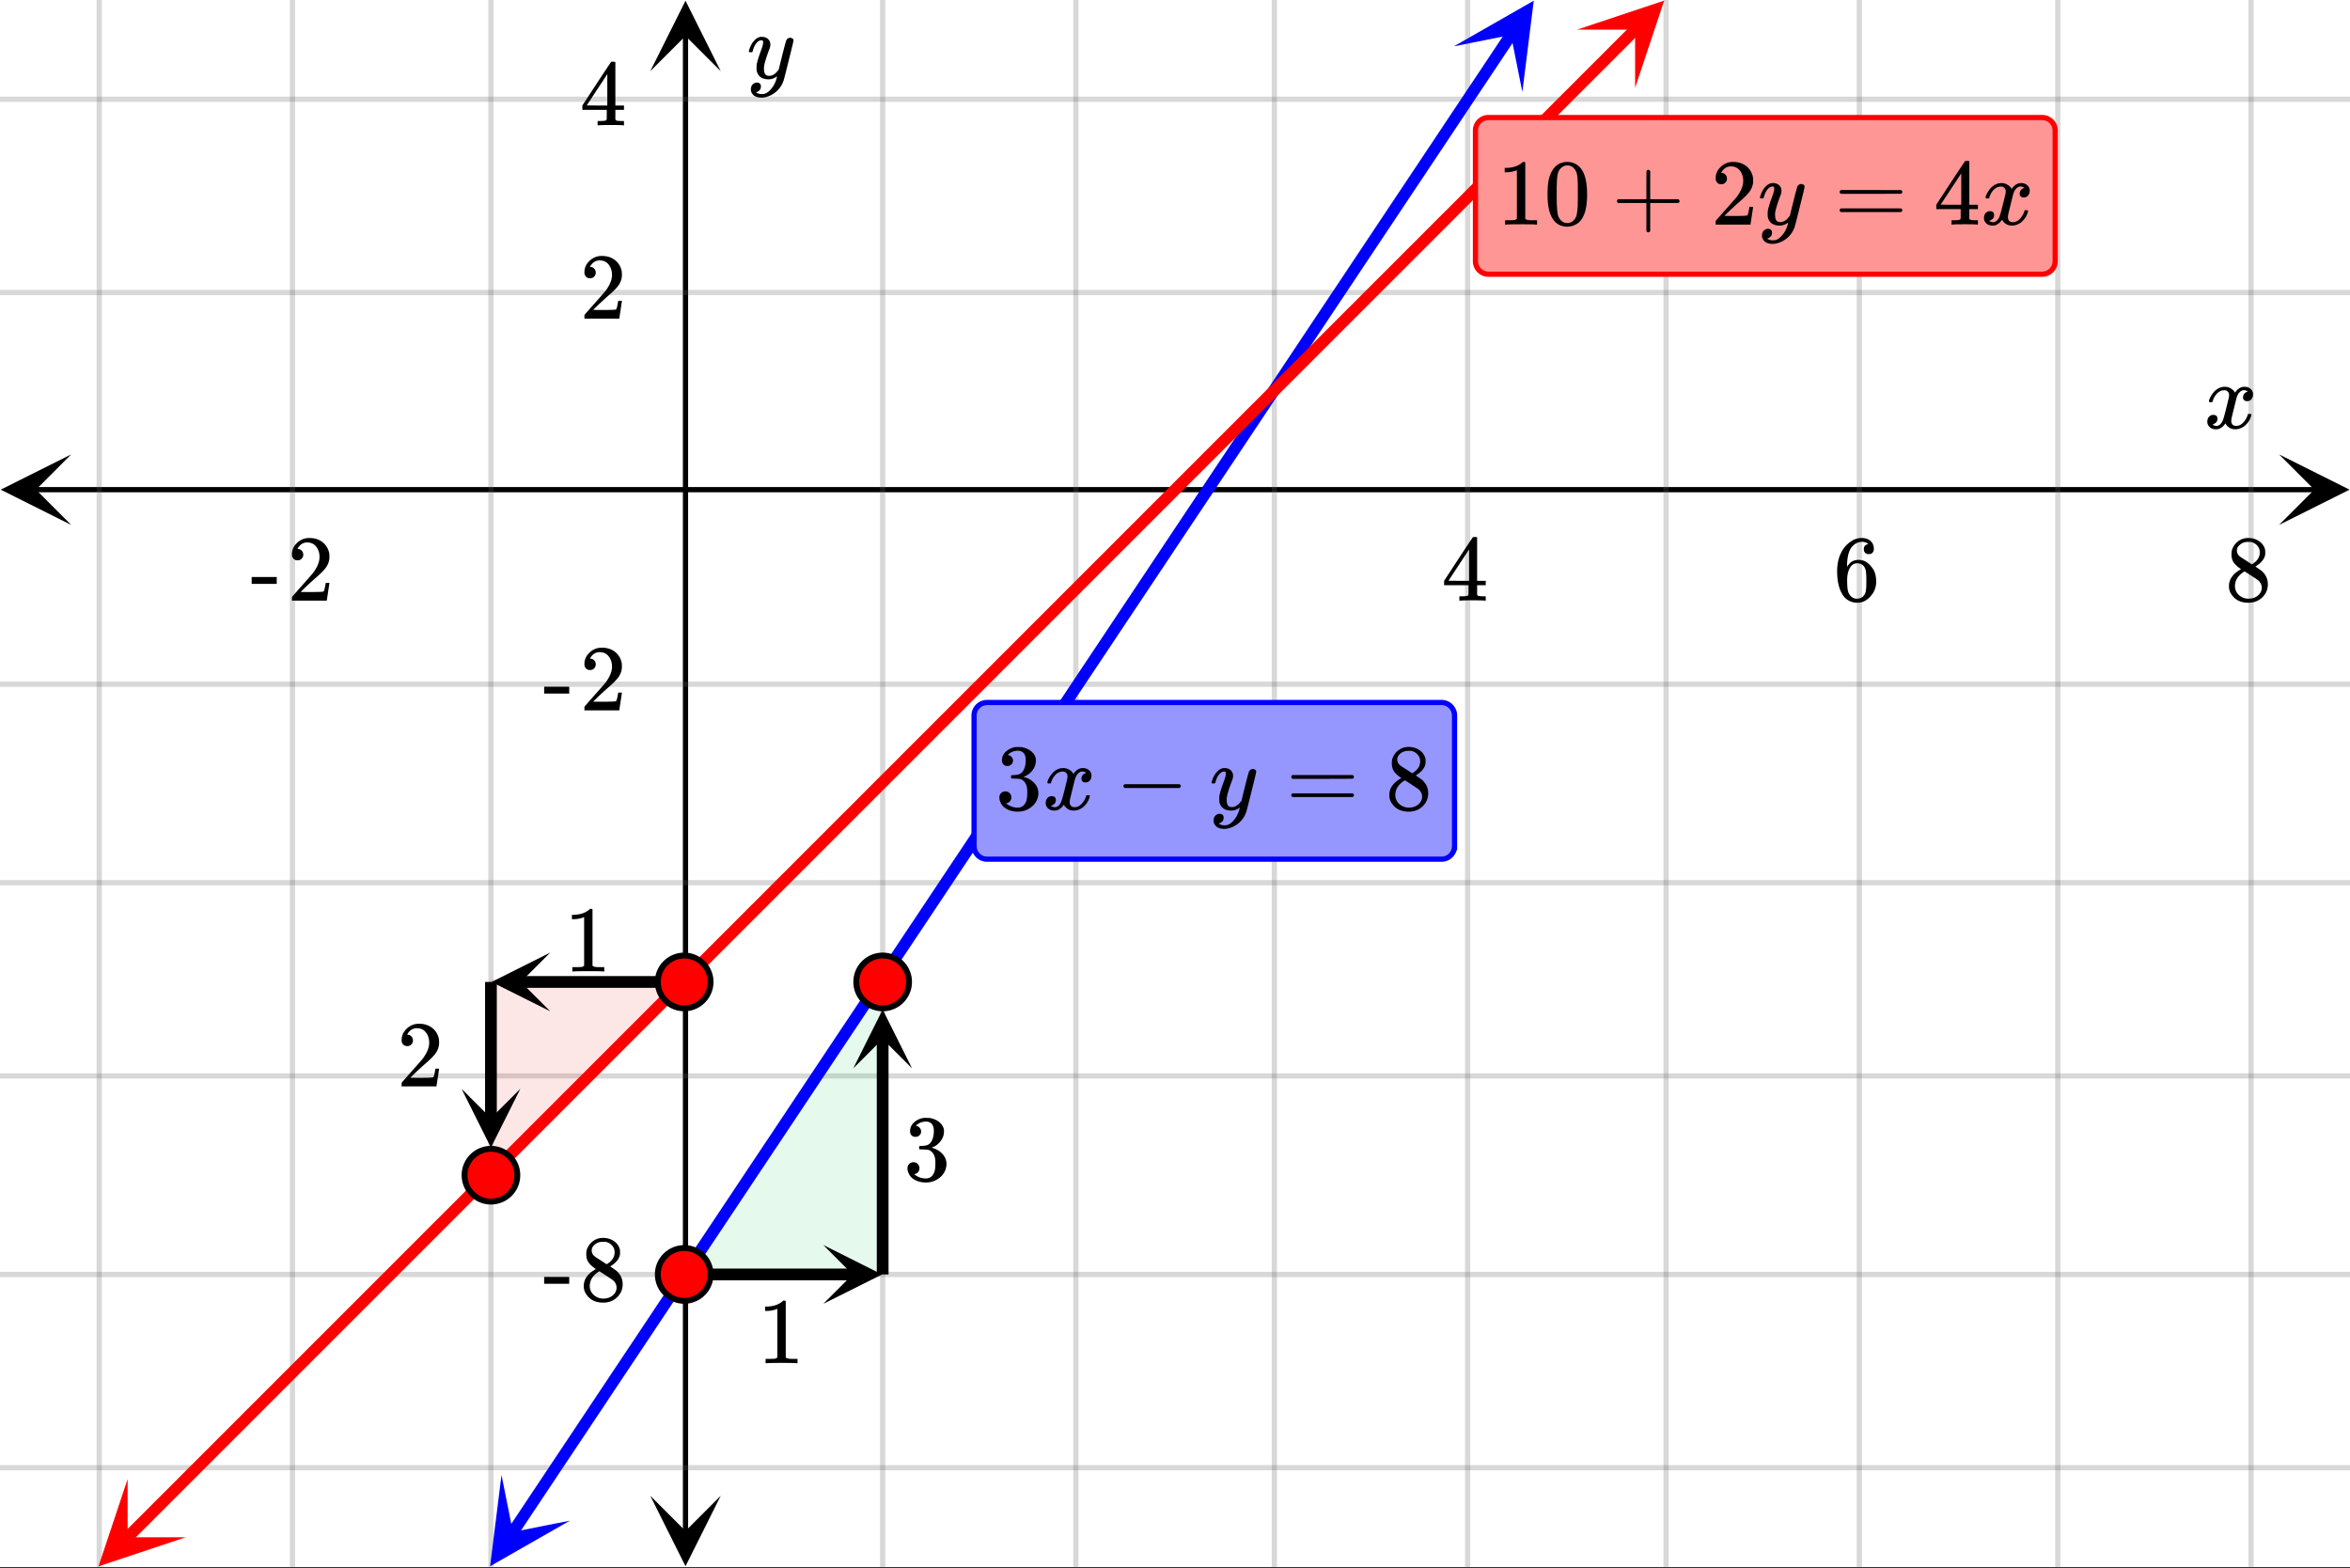<svg xmlns="http://www.w3.org/2000/svg" xmlns:xlink="http://www.w3.org/1999/xlink" width="449.28" height="299.84" viewBox="0 0 336.96 224.88"><rect x="0" y="0" width="336.96" height="224.88" fill="#333333" stroke="none"/><defs><symbol overflow="visible" id="t"><path d="M.781-3.75C.727-3.8.703-3.848.703-3.89c.031-.25.172-.563.422-.938.414-.633.941-1.004 1.578-1.11.133-.007.235-.015.297-.015.313 0 .598.086.86.25.269.156.46.355.578.594.113-.157.187-.25.218-.282.332-.375.711-.562 1.14-.562.364 0 .661.105.891.312.227.211.344.465.344.766 0 .281-.078.516-.234.703a.776.776 0 0 1-.625.281.64.64 0 0 1-.422-.14.521.521 0 0 1-.156-.39c0-.415.222-.696.672-.845a.58.58 0 0 0-.141-.093.705.705 0 0 0-.39-.094.91.91 0 0 0-.266.031c-.336.149-.586.445-.75.89-.032.075-.164.579-.39 1.516-.231.93-.356 1.45-.376 1.563a1.827 1.827 0 0 0-.047.406c0 .211.063.383.188.516.125.125.289.187.5.187.383 0 .726-.16 1.031-.484.3-.32.508-.676.625-1.063.02-.082.04-.129.063-.14.03-.02.109-.031.234-.031.164 0 .25.039.25.109 0 .012-.012.058-.031.14-.149.563-.461 1.055-.938 1.47-.43.323-.875.484-1.344.484-.625 0-1.101-.282-1.421-.844-.262.406-.594.68-1 .812-.086.02-.2.032-.344.032-.524 0-.89-.188-1.11-.563a.953.953 0 0 1-.14-.531c0-.27.078-.5.234-.688a.798.798 0 0 1 .625-.28c.395 0 .594.187.594.562 0 .336-.164.574-.484.718a.359.359 0 0 1-.063.047l-.078.031c-.012.012-.024.016-.031.016h-.032c0 .031.063.074.188.125a.817.817 0 0 0 .36.078c.32 0 .597-.203.827-.61.102-.163.282-.75.532-1.75.05-.206.109-.437.171-.687.063-.257.11-.457.141-.593.031-.133.05-.211.063-.235a2.86 2.86 0 0 0 .078-.531.678.678 0 0 0-.188-.5.613.613 0 0 0-.484-.203c-.406 0-.762.156-1.063.469a2.562 2.562 0 0 0-.609 1.078c-.012.074-.031.12-.063.14a.752.752 0 0 1-.218.016zm0 0"/></symbol><symbol overflow="visible" id="z"><path d="M6.234-5.813c.125 0 .227.04.313.11.094.062.14.152.14.266 0 .117-.226 1.058-.671 2.828C5.578-.836 5.328.133 5.266.312a3.459 3.459 0 0 1-.688 1.22 3.641 3.641 0 0 1-1.11.874c-.491.239-.945.36-1.359.36-.687 0-1.152-.22-1.39-.657-.094-.125-.14-.304-.14-.53 0-.306.085-.544.265-.72.187-.168.379-.25.578-.25.394 0 .594.188.594.563 0 .332-.157.578-.47.734a.298.298 0 0 1-.062.032.295.295 0 0 0-.078.03c-.011.009-.023.016-.031.016L1.328 2c.031.05.129.11.297.172.133.05.273.078.422.078h.11c.155 0 .273-.012.359-.031.332-.094.648-.324.953-.688A3.69 3.69 0 0 0 4.188.25c.093-.3.14-.477.14-.531 0-.008-.012-.004-.031.015a.358.358 0 0 1-.078.047c-.336.239-.703.36-1.11.36-.46 0-.84-.106-1.14-.313-.293-.219-.48-.531-.563-.937a2.932 2.932 0 0 1-.015-.407c0-.218.007-.382.03-.5.063-.394.266-1.054.61-1.984.196-.531.297-.898.297-1.11a.838.838 0 0 0-.031-.265c-.024-.05-.074-.078-.156-.078h-.063c-.21 0-.406.094-.594.281-.293.293-.511.727-.656 1.297 0 .012-.008.027-.015.047a.188.188 0 0 1-.032.047l-.015.015c-.012.012-.028.016-.047.016h-.36C.305-3.8.281-3.836.281-3.86a.97.97 0 0 1 .047-.203c.188-.625.469-1.113.844-1.468.3-.282.617-.422.953-.422.383 0 .688.105.906.312.227.2.344.485.344.86-.023.168-.04.261-.047.281 0 .055-.07.246-.203.578-.367 1-.586 1.735-.656 2.203a1.857 1.857 0 0 0-.016.297c0 .344.05.61.156.797.114.18.313.266.594.266.207 0 .406-.051.594-.157a1.84 1.84 0 0 0 .422-.328c.093-.101.21-.242.36-.422a32.833 32.833 0 0 1 .25-1.063c.093-.35.175-.687.25-1 .343-1.35.534-2.062.577-2.124a.592.592 0 0 1 .578-.36zm0 0"/></symbol><symbol overflow="visible" id="u"><path d="M6.234 0c-.125-.031-.71-.047-1.75-.047-1.074 0-1.671.016-1.796.047h-.126v-.625h.422c.383-.008.618-.031.704-.063a.286.286 0 0 0 .171-.14c.008-.008.016-.25.016-.719v-.672h-3.5v-.625l2.031-3.11A431.58 431.58 0 0 1 4.5-9.108c.02-.008.113-.016.281-.016h.25l.078.078v6.203h1.235v.625H5.109V-.89a.25.25 0 0 0 .079.157c.07.062.328.101.765.109h.39V0zm-2.28-2.844v-4.5L1-2.859l1.469.015zm0 0"/></symbol><symbol overflow="visible" id="v"><path d="M5.031-8.11c-.199-.195-.48-.304-.843-.328-.625 0-1.153.274-1.579.813-.418.586-.625 1.492-.625 2.719L2-4.86l.11-.172c.363-.54.859-.813 1.484-.813.414 0 .781.09 1.094.266a2.6 2.6 0 0 1 .64.547c.219.242.395.492.531.75.196.449.297.933.297 1.453v.234c0 .211-.027.403-.078.578-.105.532-.383 1.032-.828 1.5-.387.407-.82.66-1.297.766a2.688 2.688 0 0 1-.547.047c-.168 0-.32-.016-.453-.047-.668-.125-1.2-.484-1.594-1.078C.83-1.66.563-2.79.563-4.218c0-.97.171-1.817.515-2.548.344-.726.82-1.296 1.438-1.703a2.62 2.62 0 0 1 1.562-.515c.531 0 .953.14 1.266.421.32.282.484.665.484 1.141 0 .23-.07.414-.203.547-.125.137-.297.203-.516.203-.218 0-.398-.062-.53-.187-.126-.125-.188-.301-.188-.532 0-.406.21-.644.64-.718zm-.593 3.235a1.18 1.18 0 0 0-.97-.484c-.335 0-.605.105-.812.312C2.22-4.597 2-3.883 2-2.907c0 .794.05 1.345.156 1.657.094.273.242.5.453.688.22.187.477.28.782.28.457 0 .804-.171 1.046-.515.133-.187.22-.41.25-.672.04-.258.063-.64.063-1.14v-.422c0-.508-.023-.895-.063-1.156a1.566 1.566 0 0 0-.25-.688zm0 0"/></symbol><symbol overflow="visible" id="w"><path d="M2.313-4.516c-.438-.289-.778-.593-1.016-.906-.242-.312-.36-.723-.36-1.234 0-.383.07-.707.22-.969.195-.406.488-.734.874-.984.383-.25.82-.375 1.313-.375.613 0 1.144.164 1.594.484.445.324.722.734.828 1.234.007.055.015.164.015.329 0 .199-.008.328-.015.39-.137.594-.547 1.11-1.235 1.547l-.156.11c.5.343.758.523.781.53.664.544 1 1.215 1 2.016 0 .73-.265 1.356-.797 1.875-.53.508-1.199.766-2 .766C2.254.297 1.441-.11.922-.922c-.23-.32-.344-.71-.344-1.172 0-.976.578-1.785 1.735-2.422zM5-6.922c0-.383-.125-.71-.375-.984a1.69 1.69 0 0 0-.922-.516h-.437c-.48 0-.883.164-1.204.485-.23.21-.343.453-.343.734 0 .387.164.695.5.922.039.043.328.23.86.562l.78.516c.008-.008.067-.047.172-.11a2.95 2.95 0 0 0 .25-.187C4.758-5.883 5-6.36 5-6.922zM1.437-2.109c0 .523.192.96.579 1.312a2.01 2.01 0 0 0 1.359.516c.363 0 .695-.07 1-.219.3-.156.531-.36.688-.61.144-.226.218-.472.218-.734 0-.383-.156-.726-.468-1.031-.075-.07-.45-.328-1.125-.766l-.407-.265C3.133-4 3.02-4.07 2.937-4.125l-.109-.063-.156.079c-.563.367-.938.812-1.125 1.343-.074.243-.11.461-.11.657zm0 0"/></symbol><symbol overflow="visible" id="x"><path d="M.14-2.406v-.985h3.594v.985zm0 0"/></symbol><symbol overflow="visible" id="y"><path d="M1.484-5.781c-.25 0-.449-.078-.593-.235a.872.872 0 0 1-.22-.609c0-.645.243-1.195.735-1.656a2.46 2.46 0 0 1 1.766-.703c.77 0 1.41.21 1.922.625.508.418.82.964.937 1.64.008.168.016.32.016.453 0 .524-.156 1.012-.469 1.47-.25.374-.758.89-1.516 1.546-.324.281-.777.695-1.359 1.234l-.781.766 1.016.016c1.414 0 2.164-.024 2.25-.079.039-.007.085-.101.14-.28.031-.095.094-.4.188-.923v-.03h.53v.03l-.374 2.47V0h-5v-.25c0-.188.008-.29.031-.313.008-.007.383-.437 1.125-1.28.977-1.095 1.61-1.813 1.89-2.157.602-.82.907-1.57.907-2.25 0-.594-.156-1.086-.469-1.484-.312-.407-.746-.61-1.297-.61-.523 0-.945.235-1.265.703-.024.032-.047.079-.078.141a.274.274 0 0 0-.047.078c0 .012.02.016.062.016a.68.68 0 0 1 .547.25.801.801 0 0 1 .219.562c0 .23-.078.422-.235.578a.76.76 0 0 1-.578.235zm0 0"/></symbol><symbol overflow="visible" id="A"><path d="M1.719-6.25c-.25 0-.446-.07-.578-.219a.863.863 0 0 1-.204-.593c0-.508.196-.938.594-1.282a2.566 2.566 0 0 1 1.407-.625h.203c.312 0 .507.008.593.016.301.043.602.137.907.281.593.305.968.727 1.125 1.266.02.093.03.218.03.375 0 .523-.167.996-.5 1.422-.323.418-.73.714-1.218.89-.055.024-.055.04 0 .047.008 0 .05.012.125.031.55.157 1.016.446 1.39.86.376.418.563.89.563 1.422 0 .367-.086.718-.25 1.062-.218.461-.574.84-1.062 1.14-.492.302-1.04.454-1.64.454-.595 0-1.122-.125-1.579-.375-.46-.25-.766-.586-.922-1.016a1.45 1.45 0 0 1-.14-.656c0-.25.082-.453.25-.61a.831.831 0 0 1 .609-.25c.25 0 .453.087.61.25.163.169.25.372.25.61 0 .21-.063.39-.188.547a.768.768 0 0 1-.469.281l-.094.031c.489.407 1.047.61 1.672.61.5 0 .875-.239 1.125-.719.156-.29.234-.742.234-1.36v-.265c0-.852-.292-1.426-.875-1.719-.124-.05-.398-.082-.812-.093l-.563-.016-.046-.031c-.024-.02-.032-.086-.032-.204 0-.113.008-.18.032-.203.03-.03.054-.046.078-.046.25 0 .508-.02.781-.063.395-.05.695-.27.906-.656.207-.395.313-.867.313-1.422 0-.582-.157-.973-.469-1.172a1.131 1.131 0 0 0-.64-.188c-.45 0-.844.122-1.188.36l-.125.094a.671.671 0 0 0-.094.109l-.047.047a.88.88 0 0 0 .094.031c.176.024.328.11.453.266.125.148.188.32.188.515a.715.715 0 0 1-.235.547.76.76 0 0 1-.562.219zm0 0"/></symbol><symbol overflow="visible" id="B"><path d="M1.328-3.094c-.137-.07-.203-.164-.203-.281 0-.113.066-.203.203-.266h7.828c.133.075.203.168.203.282 0 .105-.07.195-.203.265zm0 0"/></symbol><symbol overflow="visible" id="C"><path d="M.75-4.672c0-.125.063-.219.188-.281H9.53c.133.062.203.156.203.281 0 .094-.062.18-.187.25l-4.281.016H.969C.82-4.457.75-4.546.75-4.672zm0 2.61c0-.133.07-.223.219-.266h8.578a.249.249 0 0 0 .062.047l.063.047c.02.011.035.039.047.078.008.031.015.062.015.094 0 .117-.07.203-.203.265H.937C.813-1.859.75-1.945.75-2.063zm0 0"/></symbol><symbol overflow="visible" id="D"><path d="M5.61 0c-.157-.031-.872-.047-2.141-.047C2.207-.047 1.5-.03 1.344 0h-.157v-.625h.344c.52 0 .86-.008 1.016-.031.07-.008.18-.067.328-.172v-6.969c-.023 0-.059.016-.11.047a4.134 4.134 0 0 1-1.39.25h-.25v-.625h.25c.758-.02 1.39-.188 1.89-.5a2.46 2.46 0 0 0 .422-.313c.008-.03.063-.046.157-.046a.36.36 0 0 1 .234.078v8.078c.133.137.43.203.89.203h.798V0zm0 0"/></symbol><symbol overflow="visible" id="E"><path d="M1.297-7.89c.5-.727 1.187-1.094 2.062-1.094.657 0 1.227.226 1.72.671.25.243.456.547.624.922.332.75.5 1.778.5 3.079 0 1.398-.195 2.46-.578 3.187-.25.523-.621.902-1.11 1.14a2.534 2.534 0 0 1-1.14.282c-1.031 0-1.79-.473-2.266-1.422-.386-.727-.578-1.79-.578-3.188 0-.832.051-1.519.156-2.062a4.48 4.48 0 0 1 .61-1.516zm3.031-.157a1.24 1.24 0 0 0-.953-.437c-.375 0-.7.148-.969.437-.199.211-.336.465-.406.766-.074.293-.121.797-.14 1.515 0 .063-.008.246-.016.547v.735c0 .855.008 1.453.031 1.796.031.637.082 1.09.156 1.36.07.273.207.508.406.703.25.273.563.406.938.406.363 0 .664-.133.906-.406.196-.195.332-.43.407-.703.07-.27.128-.723.171-1.36.008-.343.016-.94.016-1.796v-.735-.547c-.023-.718-.07-1.222-.14-1.515-.075-.301-.212-.555-.407-.766zm0 0"/></symbol><symbol overflow="visible" id="F"><path d="M.938-3.094C.813-3.164.75-3.258.75-3.375c0-.113.063-.203.188-.266h4.03v-2.015l.016-2.032c.094-.113.18-.171.266-.171.113 0 .203.07.266.203v4.015H9.53c.133.075.203.168.203.282 0 .105-.07.195-.203.265H5.516V.922c-.063.125-.157.187-.282.187-.117 0-.203-.062-.265-.187v-4.016zm0 0"/></symbol><clipPath id="a"><path d="M0 0h336.96v224.668H0zm0 0"/></clipPath><clipPath id="b"><path d="M.102 65.152H11V76H.102zm0 0"/></clipPath><clipPath id="c"><path d="M326.79 65.152h10.17V76h-10.17zm0 0"/></clipPath><clipPath id="d"><path d="M13 0h311v224.668H13zm0 0"/></clipPath><clipPath id="e"><path d="M93.238 214H104v10.566H93.238zm0 0"/></clipPath><clipPath id="f"><path d="M93.238 0H104v10.21H93.238zm0 0"/></clipPath><clipPath id="g"><path d="M0 13h336.96v198H0zm0 0"/></clipPath><clipPath id="h"><path d="M70 211h12v13.668H70zm0 0"/></clipPath><clipPath id="i"><path d="M65.367 221.297l14.719-22.082 22.082 14.722-14.719 22.083zm0 0"/></clipPath><clipPath id="j"><path d="M208 0h12v14h-12zm0 0"/></clipPath><clipPath id="k"><path d="M208.473 6.64L223.19-15.44 245.273-.72l-14.722 22.082zm0 0"/></clipPath><clipPath id="l"><path d="M14 212h13v12.668H14zm0 0"/></clipPath><clipPath id="m"><path d="M9.953 220.414l18.766-18.766 18.77 18.766-18.77 18.766zm0 0"/></clipPath><clipPath id="n"><path d="M226 0h13v13h-13zm0 0"/></clipPath><clipPath id="o"><path d="M226.113 4.254l18.766-18.766 18.766 18.766-18.766 18.766zm0 0"/></clipPath><clipPath id="p"><path d="M118.055 178.516H127V187h-8.945zm0 0"/></clipPath><clipPath id="q"><path d="M122.352 144H131v9.176h-8.648zm0 0"/></clipPath><clipPath id="r"><path d="M70 136h8.906v9.004H70zm0 0"/></clipPath><clipPath id="s"><path d="M66 156.113h8.61V165H66zm0 0"/></clipPath></defs><g clip-path="url(#a)" fill="#fff"><path d="M0 0h337v224.668H0zm0 0"/><path d="M0 0h337v224.668H0zm0 0"/></g><path d="M5.055 70.207h326.89" fill="none" stroke="#000" stroke-width=".749"/><g clip-path="url(#b)"><path d="M10.21 65.152L.103 70.207l10.109 5.055-5.055-5.055zm0 0"/></g><g clip-path="url(#c)"><path d="M326.79 65.152l10.108 5.055-10.109 5.055 5.055-5.055zm0 0"/></g><g clip-path="url(#d)"><path d="M126.563 0v224.668M154.27 0v224.668M182.73 0v224.668M210.439 0v224.668M238.895 0v224.668M266.605 0v224.668M295.064 0v224.668M322.77 0v224.668M70.395 0v224.668M41.938 0v224.668M14.23 0v224.668" fill="none" stroke-linecap="round" stroke-linejoin="round" stroke="#666" stroke-opacity=".251" stroke-width=".749"/></g><path d="M98.293 219.613V5.055" fill="none" stroke="#000" stroke-width=".749"/><g clip-path="url(#e)"><path d="M93.238 214.457l5.055 10.11 5.055-10.11-5.055 5.055zm0 0"/></g><g clip-path="url(#f)"><path d="M93.238 10.21L98.293.103l5.055 10.109-5.055-5.055zm0 0"/></g><g clip-path="url(#g)"><path d="M0 41.938h337M0 14.23h337M0 98.105h337M0 126.563h337M0 154.27h337M0 182.73h337M0 210.439h337" fill="none" stroke-linecap="round" stroke-linejoin="round" stroke="#666" stroke-opacity=".251" stroke-width=".749"/></g><path d="M98.105 182.73l28.27-.187.188-41.75zm0 0" fill="#00cc52" fill-opacity=".102"/><path d="M98.105 140.793l-27.898-.375.188 28.082zm0 0" fill="#f2190d" fill-opacity=".102"/><path d="M73.48 219.758l5.766-8.649.961-1.445.965-1.441 4.805-7.207.96-1.446 2.883-4.324.965-1.441 1.922-2.883.961-1.445 5.766-8.649.96-1.445.965-1.442 4.805-7.207.961-1.445 2.883-4.324.965-1.442 1.922-2.882.96-1.446 5.766-8.648.961-1.445.965-1.442 4.805-7.207.96-1.445 2.883-4.324.965-1.442 1.922-2.883.961-1.445 5.766-8.648.96-1.446.965-1.441 4.805-7.207.961-1.445 2.883-4.325.965-1.441 1.922-2.883.96-1.445 5.766-8.649.961-1.445.965-1.441 4.805-7.207.96-1.446 2.883-4.324.965-1.441 1.922-2.883.961-1.445 5.766-8.649.96-1.445.965-1.442 4.805-7.207.961-1.445 2.883-4.324.965-1.442 1.922-2.882.96-1.446 5.766-8.648.961-1.445.965-1.442 4.805-7.207.96-1.445 2.883-4.324.965-1.442 1.922-2.883.961-1.445 1.922-2.883" fill="none" stroke-width="1.685" stroke-linecap="round" stroke-linejoin="round" stroke="#00f"/><g clip-path="url(#h)"><g clip-path="url(#i)"><path d="M71.91 211.484l-1.637 13.086 11.45-6.543-8.176 1.633zm0 0" fill="#00f"/></g></g><g clip-path="url(#j)"><g clip-path="url(#k)"><path d="M208.473 6.64L219.922.099l-1.637 13.086-1.637-8.18zm0 0" fill="#00f"/></g></g><path d="M18.21 220.496l1.454-1.453 1.453-1.45 1.45-1.452 1.453-1.453 1.453-1.45 1.449-1.453 1.453-1.453 1.453-1.45 1.45-1.452 1.452-1.453 1.454-1.45 1.449-1.453 1.453-1.453 1.453-1.45 1.45-1.452 1.452-1.453 1.454-1.45 1.449-1.453 1.453-1.453 1.453-1.449 1.45-1.453 1.452-1.453 1.453-1.45 1.45-1.453 1.453-1.453 1.453-1.449 1.45-1.453 1.452-1.453 1.453-1.45 1.45-1.453 1.453-1.453 1.453-1.449 1.45-1.453 2.905-2.906 1.453-1.45 1.45-1.453 1.453-1.453 1.453-1.449 1.45-1.453 1.452-1.453 1.453-1.45 1.45-1.453 1.453-1.453 1.453-1.449 1.45-1.453 1.452-1.453 1.453-1.45 1.45-1.453 1.453-1.453 1.453-1.449L93.707 145l1.453-1.453 1.453-1.45 1.45-1.452 1.453-1.454 1.453-1.449 1.449-1.453 1.453-1.453 1.453-1.45 1.45-1.452 1.453-1.454 1.453-1.449 1.449-1.453 1.453-1.453 1.453-1.45 1.45-1.452 1.453-1.453 1.453-1.45 1.449-1.453 1.453-1.453 1.453-1.45 1.45-1.452 2.906-2.907 1.453-1.449 1.449-1.453 1.453-1.453 1.453-1.45 1.45-1.452 1.453-1.453 1.453-1.45 1.449-1.453 1.453-1.453 1.453-1.45 1.45-1.452 1.452-1.453 1.454-1.45 1.449-1.453 1.453-1.453 1.453-1.45 1.45-1.452 1.452-1.453 1.454-1.45 1.449-1.453 1.453-1.453 1.453-1.449 1.45-1.453 1.452-1.453 1.453-1.45 1.45-1.453 1.453-1.453 1.453-1.449 1.45-1.453 1.452-1.453 1.453-1.45 1.45-1.453 1.453-1.453 1.453-1.449 1.45-1.453 1.452-1.453 1.453-1.45 1.45-1.452 1.453-1.454 1.453-1.449 1.453-1.453 1.45-1.453 1.452-1.453 1.453-1.45 1.45-1.453 1.453-1.453 1.453-1.449 1.45-1.453 1.452-1.453 1.453-1.45 1.45-1.452 1.453-1.454 1.453-1.449 1.449-1.453 1.453-1.453 1.453-1.45 1.45-1.452 1.453-1.454 1.453-1.449 1.449-1.453 1.453-1.453 1.453-1.45 1.45-1.452 1.453-1.453 1.453-1.45 1.449-1.453 1.453-1.453 1.453-1.45 1.45-1.452 1.453-1.453 1.453-1.45 1.449-1.453 1.453-1.453 1.453-1.45" fill="none" stroke-width="1.685" stroke-linecap="round" stroke-linejoin="round" stroke="red"/><g clip-path="url(#l)"><g clip-path="url(#m)"><path d="M18.297 212.074l-4.172 12.508 12.512-4.168h-8.34zm0 0" fill="red"/></g></g><g clip-path="url(#n)"><g clip-path="url(#o)"><path d="M226.113 4.254L238.625.082l-4.172 12.512v-8.34zm0 0" fill="red"/></g></g><path d="M98.105 182.73h24.247" fill="none" stroke-width="1.685" stroke="#000"/><g clip-path="url(#p)"><path d="M118.055 178.516l8.422 4.214-8.422 4.211 4.21-4.21zm0 0"/></g><path d="M126.563 182.73V148.88" fill="none" stroke-width="1.685" stroke="#000"/><g clip-path="url(#q)"><path d="M122.352 153.176l4.21-8.426 4.211 8.426-4.21-4.211zm0 0"/></g><path d="M98.105 140.793H74.61" fill="none" stroke-width="1.685" stroke="#000"/><g clip-path="url(#r)"><path d="M78.906 145.004l-8.426-4.211 8.426-4.215-4.215 4.215zm0 0"/></g><path d="M70.395 140.793v19.617" fill="none" stroke-width="1.685" stroke="#000"/><g clip-path="url(#s)"><path d="M74.61 156.113l-4.215 8.426-4.211-8.426 4.21 4.215zm0 0"/></g><path d="M101.887 182.73c0 .5-.098.981-.29 1.446a3.718 3.718 0 0 1-.82 1.226 3.678 3.678 0 0 1-1.226.82 3.763 3.763 0 0 1-2.895 0 3.758 3.758 0 0 1-1.226-.82 3.754 3.754 0 0 1-1.105-2.672 3.76 3.76 0 0 1 1.105-2.675 3.758 3.758 0 0 1 1.226-.82 3.763 3.763 0 0 1 2.895 0c.465.19.875.464 1.226.82.356.355.63.761.82 1.226.192.465.29.946.29 1.45zm0 0M130.344 140.793c0 .5-.094.98-.29 1.445a3.768 3.768 0 0 1-3.491 2.336 3.777 3.777 0 0 1-2.676-1.11 3.754 3.754 0 0 1-1.105-2.672 3.76 3.76 0 0 1 1.105-2.675 3.777 3.777 0 0 1 6.168 1.227c.195.465.289.945.289 1.449zm0 0M101.887 140.793c0 .5-.098.98-.29 1.445a3.718 3.718 0 0 1-.82 1.227 3.678 3.678 0 0 1-1.226.82 3.763 3.763 0 0 1-2.895 0 3.758 3.758 0 0 1-1.226-.82 3.754 3.754 0 0 1-1.105-2.672 3.76 3.76 0 0 1 1.105-2.676 3.758 3.758 0 0 1 1.226-.82 3.763 3.763 0 0 1 2.895 0c.465.191.875.465 1.226.82.356.356.63.762.82 1.227.192.465.29.945.29 1.449zm0 0M74.176 168.5c0 .5-.094.984-.285 1.445a3.734 3.734 0 0 1-.82 1.23 3.81 3.81 0 0 1-2.676 1.106c-.5 0-.985-.093-1.446-.289a3.727 3.727 0 0 1-1.226-.816 3.734 3.734 0 0 1-.82-1.23 3.777 3.777 0 0 1 2.047-4.938c.46-.195.945-.29 1.445-.29a3.81 3.81 0 0 1 2.676 1.105 3.758 3.758 0 0 1 1.105 2.677zm0 0" fill="red" stroke-width=".843" stroke="#000"/><use xlink:href="#t" x="316.031" y="61.409"/><use xlink:href="#u" x="206.693" y="86.122"/><use xlink:href="#v" x="262.86" y="86.122"/><use xlink:href="#w" x="319.027" y="86.122"/><use xlink:href="#x" x="35.947" y="86.122"/><use xlink:href="#y" x="41.189" y="86.122"/><use xlink:href="#z" x="107.091" y="11.233"/><use xlink:href="#y" x="83.127" y="45.682"/><use xlink:href="#u" x="83.127" y="17.973"/><use xlink:href="#x" x="77.884" y="101.849"/><use xlink:href="#y" x="83.127" y="101.849"/><use xlink:href="#x" x="77.884" y="186.473"/><use xlink:href="#w" x="83.127" y="186.473"/><path d="M139.668 121.32v-18.722a1.851 1.851 0 0 1 .547-1.325 1.88 1.88 0 0 1 1.324-.547h65.152c.25 0 .489.047.72.141a1.877 1.877 0 0 1 1.01 1.016c.099.226.145.465.145.715v18.722c0 .246-.046.489-.144.715a1.876 1.876 0 0 1-1.012 1.016c-.23.094-.469.14-.719.14H141.54a1.88 1.88 0 0 1-1.324-.546 1.866 1.866 0 0 1-.547-1.324zm0 0" fill="#9696ff" stroke="#00f" stroke-width=".749"/><use xlink:href="#A" x="142.734" y="116.078"/><use xlink:href="#t" x="149.474" y="116.078"/><use xlink:href="#B" x="159.958" y="116.078"/><use xlink:href="#z" x="173.438" y="116.078"/><use xlink:href="#C" x="184.402" y="116.078"/><use xlink:href="#w" x="198.631" y="116.078"/><path d="M211.563 37.445V18.723a1.856 1.856 0 0 1 .547-1.324 1.851 1.851 0 0 1 1.324-.547h79.382a1.88 1.88 0 0 1 1.325.546c.175.176.308.38.406.606.094.23.14.469.14.719v18.722a1.88 1.88 0 0 1-.546 1.325 1.88 1.88 0 0 1-1.324.547h-79.383a1.851 1.851 0 0 1-1.325-.547 1.88 1.88 0 0 1-.547-1.324zm0 0" fill="#ff9696" stroke="red" stroke-width=".749"/><use xlink:href="#D" x="214.627" y="32.202"/><use xlink:href="#E" x="221.367" y="32.202"/><use xlink:href="#F" x="231.102" y="32.202"/><use xlink:href="#y" x="245.331" y="32.202"/><use xlink:href="#z" x="252.071" y="32.202"/><use xlink:href="#C" x="263.036" y="32.202"/><use xlink:href="#u" x="277.264" y="32.202"/><use xlink:href="#t" x="284.004" y="32.202"/><use xlink:href="#D" x="108.589" y="195.46"/><use xlink:href="#A" x="129.558" y="169.249"/><use xlink:href="#D" x="80.88" y="139.293"/><use xlink:href="#y" x="56.916" y="155.769"/></svg>